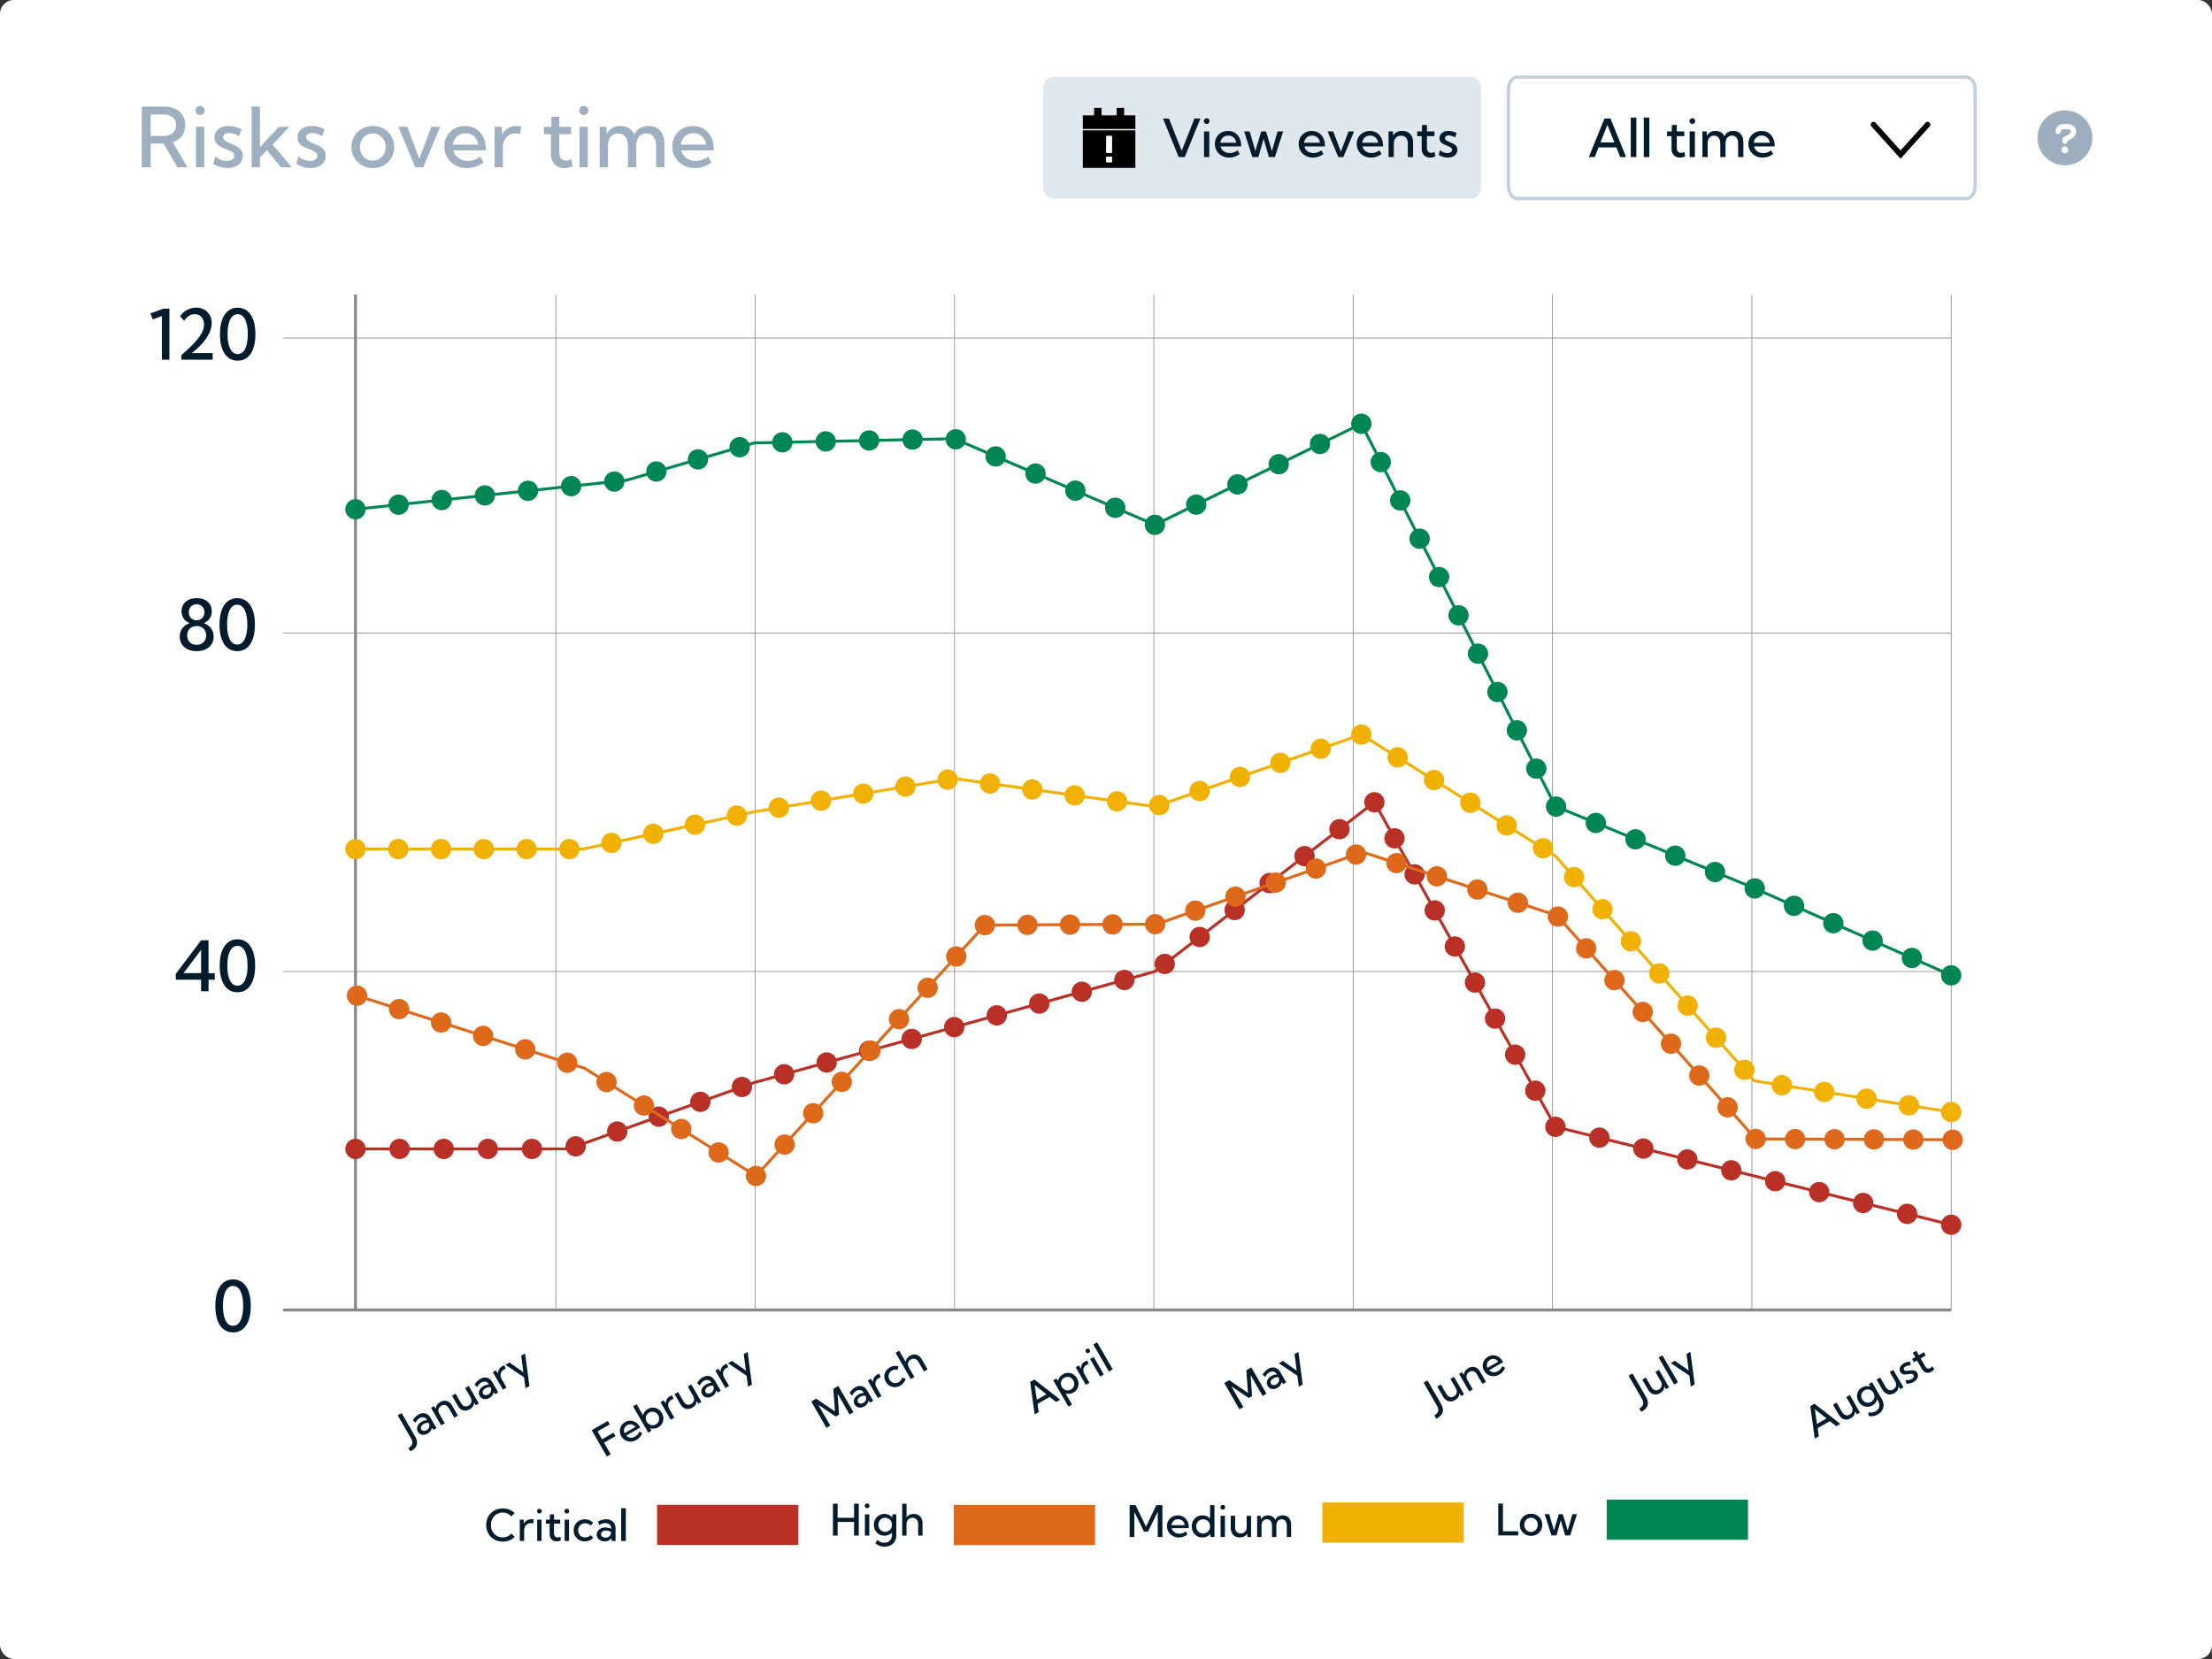 <?xml version="1.0" encoding="UTF-8"?><svg id="uuid-c29e1b7b-3513-475b-af82-111122bd435c" xmlns="http://www.w3.org/2000/svg" viewBox="0 0 800 600"><rect x="0" y="0" width="800" height="600" fill="#333333" stroke="none"/><rect y="0" width="800" height="600" rx="5" ry="5" style="fill:#fff;"/><line x1="128.56" y1="106.52" x2="128.56" y2="473.78" style="fill:none; stroke:#878787; stroke-miterlimit:10; stroke-width:1.05px;"/><line x1="201.04" y1="106.52" x2="201.04" y2="473.78" style="fill:none; stroke:#878787; stroke-miterlimit:10; stroke-width:.26px;"/><line x1="273.13" y1="106.52" x2="273.13" y2="473.78" style="fill:none; stroke:#878787; stroke-miterlimit:10; stroke-width:.26px;"/><line x1="345.22" y1="106.52" x2="345.22" y2="473.78" style="fill:none; stroke:#878787; stroke-miterlimit:10; stroke-width:.26px;"/><line x1="417.31" y1="106.52" x2="417.31" y2="473.78" style="fill:none; stroke:#878787; stroke-miterlimit:10; stroke-width:.26px;"/><line x1="489.4" y1="106.52" x2="489.4" y2="473.78" style="fill:none; stroke:#878787; stroke-miterlimit:10; stroke-width:.26px;"/><line x1="561.49" y1="106.52" x2="561.49" y2="473.78" style="fill:none; stroke:#878787; stroke-miterlimit:10; stroke-width:.26px;"/><line x1="633.58" y1="106.52" x2="633.58" y2="473.78" style="fill:none; stroke:#878787; stroke-miterlimit:10; stroke-width:.26px;"/><line x1="705.67" y1="106.52" x2="705.67" y2="473.78" style="fill:none; stroke:#878787; stroke-miterlimit:10; stroke-width:.26px;"/><line x1="705.67" y1="473.78" x2="102.33" y2="473.78" style="fill:none; stroke:#878787; stroke-miterlimit:10; stroke-width:1.07px;"/><line x1="102.33" y1="228.94" x2="705.67" y2="228.94" style="fill:none; stroke:#878787; stroke-miterlimit:10; stroke-width:.27px;"/><line x1="102.33" y1="122.26" x2="705.67" y2="122.26" style="fill:none; stroke:#878787; stroke-miterlimit:10; stroke-width:.27px;"/><line x1="102.33" y1="351.36" x2="705.67" y2="351.36" style="fill:none; stroke:#878787; stroke-miterlimit:10; stroke-width:.27px;"/><g id="uuid-40a70015-517a-4ef4-9a0f-77e1be0a4a75"><g id="uuid-0ea5bedb-a393-4b0f-855d-86761e2f6a7c"><path d="M548.8,27.89h162.26c1.81,0,3.27,2.03,3.27,4.53v34.86c0,2.5-1.47,4.53-3.27,4.53h-162.26c-1.81,0-3.27-2.03-3.27-4.53v-34.86c0-2.5,1.47-4.53,3.27-4.53Z" style="fill:#fff; stroke:#c2d0dc; stroke-width:1.2px;"/></g></g><g id="uuid-3c11b49d-b22d-4e8e-8526-4371da881d66"><g id="uuid-e75651ef-1150-4778-a3dc-eaea29b24abe"><path d="M746.81,39.93c-5.49,0-9.94,4.44-9.94,9.92s4.45,9.92,9.94,9.92,9.94-4.44,9.94-9.92-4.45-9.92-9.94-9.92ZM746.81,55.43c-.7,0-1.24-.54-1.24-1.24s.51-1.24,1.24-1.24c.66,0,1.24.54,1.24,1.24s-.58,1.24-1.24,1.24ZM749.49,49.93l-1.75,1.08v.08c0,.5-.43.93-.93.93s-.93-.43-.93-.93v-.62c0-.31.16-.62.47-.81l2.21-1.32c.27-.15.43-.43.43-.74,0-.46-.42-.85-.89-.85h-1.98c-.5,0-.85.39-.85.85,0,.5-.43.93-.93.93s-.93-.43-.93-.93c0-1.51,1.2-2.71,2.68-2.71h1.98c1.58,0,2.79,1.2,2.79,2.71,0,.93-.5,1.82-1.35,2.32Z" style="fill:#9dafbf;"/></g></g><rect x="53.62" y="111.63" width="77.34" height="36.56" style="fill:none;"/><path d="M61.27,130.08h-2.71v-15.78l-3.31,1.21-.85-2.18,4.69-1.7h2.18v18.44Z" style="fill:#021c2d;"/><path d="M76.91,130.08h-11.31v-1.65c1.5-1.29,2.77-2.47,3.81-3.52,1.04-1.05,1.88-2.01,2.53-2.88.64-.87,1.11-1.68,1.41-2.44.3-.76.45-1.49.45-2.21s-.14-1.4-.42-1.97c-.28-.57-.67-1-1.17-1.32-.5-.31-1.08-.47-1.74-.47-.75,0-1.48.22-2.16.65-.69.43-1.26,1.02-1.71,1.78l-1.44-1.7c.66-.98,1.51-1.75,2.53-2.29,1.02-.54,2.11-.81,3.26-.81,1.07,0,2.03.24,2.88.71s1.52,1.12,2,1.96c.49.84.73,1.81.73,2.93,0,.86-.16,1.74-.47,2.64s-.77,1.8-1.38,2.72c-.61.91-1.36,1.83-2.26,2.75-.9.92-1.92,1.83-3.08,2.74h7.54v2.37Z" style="fill:#021c2d;"/><path d="M85.96,130.45c-1.33,0-2.47-.38-3.43-1.12s-1.7-1.84-2.21-3.27c-.52-1.43-.77-3.17-.77-5.21s.26-3.76.77-5.19c.52-1.43,1.25-2.51,2.21-3.26s2.1-1.12,3.43-1.12,2.47.38,3.42,1.12c.95.75,1.69,1.84,2.21,3.26.52,1.43.78,3.16.78,5.19s-.26,3.78-.77,5.21c-.52,1.43-1.25,2.52-2.21,3.27-.96.75-2.1,1.12-3.43,1.12ZM85.96,128.06c1.15,0,2.04-.63,2.69-1.9s.97-3.04.97-5.32-.32-4.05-.97-5.31-1.54-1.89-2.69-1.89-2.04.63-2.69,1.89-.97,3.03-.97,5.31.32,4.05.97,5.32,1.54,1.9,2.69,1.9Z" style="fill:#021c2d;"/><rect x="63.84" y="216.68" width="77.34" height="36.56" style="fill:none;"/><path d="M71.11,235.5c-1.22,0-2.29-.22-3.21-.65-.92-.43-1.63-1.05-2.14-1.84-.51-.79-.76-1.71-.76-2.76,0-1.18.32-2.19.96-3.04.64-.85,1.51-1.46,2.62-1.84-.92-.36-1.64-.91-2.15-1.66-.52-.75-.77-1.63-.77-2.64s.23-1.81.68-2.51c.45-.71,1.09-1.26,1.91-1.65s1.78-.58,2.88-.58,2.07.19,2.89.58,1.45.94,1.9,1.65.67,1.55.67,2.51c0,1.02-.26,1.9-.77,2.64-.52.75-1.23,1.3-2.14,1.66,1.11.37,1.98.98,2.62,1.83.64.85.96,1.87.96,3.05,0,1.05-.25,1.97-.76,2.76s-1.22,1.4-2.14,1.84c-.92.43-1.99.65-3.22.65ZM71.11,233.21c.68,0,1.28-.14,1.8-.42.52-.28.92-.68,1.21-1.19.29-.51.43-1.1.43-1.78s-.14-1.28-.43-1.79c-.29-.51-.69-.91-1.21-1.19s-1.11-.42-1.8-.42-1.26.14-1.78.43c-.51.29-.91.68-1.2,1.19-.29.51-.43,1.1-.43,1.78s.14,1.28.43,1.78c.29.51.69.9,1.2,1.19.51.28,1.1.42,1.78.42ZM71.11,224.32c.84,0,1.51-.27,2.04-.8.52-.53.78-1.23.78-2.08s-.26-1.56-.78-2.09-1.2-.8-2.04-.8-1.51.27-2.04.8-.78,1.23-.78,2.09.26,1.54.78,2.08c.52.53,1.2.8,2.04.8Z" style="fill:#021c2d;"/><path d="M85.79,235.5c-1.33,0-2.47-.38-3.43-1.12s-1.7-1.84-2.21-3.27c-.52-1.43-.77-3.17-.77-5.21s.26-3.76.77-5.19c.52-1.43,1.25-2.51,2.21-3.26s2.1-1.12,3.43-1.12,2.47.38,3.42,1.12c.95.75,1.69,1.84,2.21,3.26.52,1.43.78,3.16.78,5.19s-.26,3.78-.77,5.21c-.52,1.43-1.25,2.52-2.21,3.27-.96.75-2.1,1.12-3.43,1.12ZM85.79,233.11c1.15,0,2.04-.63,2.69-1.9s.97-3.04.97-5.32-.32-4.05-.97-5.31c-.64-1.26-1.54-1.89-2.69-1.89s-2.04.63-2.69,1.89c-.64,1.26-.97,3.03-.97,5.31s.32,4.05.97,5.32,1.54,1.9,2.69,1.9Z" style="fill:#021c2d;"/><rect x="62.79" y="340.07" width="77.34" height="36.56" style="fill:none;"/><path d="M75.43,358.51h-2.71v-4.19h-9.15v-2.1l9.16-12.15h2.69v11.88h2.25v2.37h-2.25v4.19ZM66.38,351.94h6.35v-8.42l-6.35,8.42Z" style="fill:#021c2d;"/><path d="M85.87,358.88c-1.33,0-2.47-.38-3.43-1.12s-1.7-1.84-2.21-3.27c-.52-1.43-.77-3.17-.77-5.21s.26-3.76.77-5.19c.52-1.43,1.25-2.51,2.21-3.26s2.1-1.12,3.43-1.12,2.47.38,3.42,1.12c.95.75,1.69,1.84,2.21,3.26.52,1.43.78,3.16.78,5.19s-.26,3.78-.77,5.21c-.52,1.43-1.25,2.52-2.21,3.27-.96.75-2.1,1.12-3.43,1.12ZM85.87,356.49c1.15,0,2.04-.63,2.69-1.9s.97-3.04.97-5.32-.32-4.05-.97-5.31c-.64-1.26-1.54-1.89-2.69-1.89s-2.04.63-2.69,1.89c-.64,1.26-.97,3.03-.97,5.31s.32,4.05.97,5.32,1.54,1.9,2.69,1.9Z" style="fill:#021c2d;"/><rect x="76.89" y="463.07" width="29.61" height="36.56" style="fill:none;"/><path d="M84.29,481.88c-1.33,0-2.47-.38-3.43-1.12s-1.7-1.84-2.21-3.27c-.52-1.43-.77-3.17-.77-5.21s.26-3.76.77-5.19c.52-1.43,1.25-2.51,2.21-3.26s2.1-1.12,3.43-1.12,2.47.38,3.42,1.12c.95.75,1.69,1.84,2.21,3.26.52,1.43.78,3.16.78,5.19s-.26,3.78-.77,5.21c-.52,1.43-1.25,2.52-2.21,3.27-.96.75-2.1,1.12-3.43,1.12ZM84.29,479.5c1.15,0,2.04-.63,2.69-1.9s.97-3.04.97-5.32-.32-4.05-.97-5.31c-.64-1.26-1.54-1.89-2.69-1.89s-2.04.63-2.69,1.89c-.64,1.26-.97,3.03-.97,5.31s.32,4.05.97,5.32,1.54,1.9,2.69,1.9Z" style="fill:#021c2d;"/><path d="M148.46,524.94l-.77-1.19c.76-.44,1.22-.95,1.38-1.53.16-.58.03-1.24-.39-1.97l-4.84-8.38,1.4-.81,4.82,8.34c.47.81.72,1.54.77,2.19.05.65-.12,1.25-.51,1.79-.39.54-1.01,1.06-1.85,1.55Z" style="fill:#021c2d;"/><path d="M157.85,516.47l-1.12.65-.54-.77c-.06.43-.22.83-.48,1.2-.26.37-.61.68-1.04.93-.45.26-.91.41-1.37.43s-.88-.05-1.26-.25c-.38-.19-.69-.48-.91-.88-.24-.41-.34-.84-.3-1.28.04-.44.2-.86.47-1.26.28-.4.66-.74,1.15-1.02.3-.18.63-.32.99-.43s.7-.17,1.03-.19l-.14-.23c-.18-.31-.41-.53-.7-.66-.29-.13-.6-.18-.94-.14-.34.04-.68.15-1.01.34-.29.17-.56.39-.8.67s-.44.6-.58.96l-1.01-.83c.25-.45.55-.86.9-1.21.35-.36.72-.65,1.12-.89.58-.33,1.14-.5,1.69-.52.55-.01,1.06.13,1.53.42.47.29.87.72,1.2,1.29l2.12,3.67ZM154.28,517.23c.3-.17.54-.4.72-.67.18-.27.29-.57.31-.89.03-.32-.04-.64-.21-.96l-.05-.09c-.31-.04-.62-.02-.94.04-.32.06-.62.18-.9.34-.43.25-.72.55-.89.92s-.16.71.03,1.03c.11.2.28.34.48.43.21.09.44.12.69.1.25-.03.51-.11.76-.26Z" style="fill:#021c2d;"/><path d="M165.62,511.98l-1.3.75-1.99-3.44c-.32-.56-.74-.92-1.24-1.08s-1.01-.09-1.52.21-.86.73-.98,1.28-.01,1.11.33,1.7l1.93,3.34-1.3.75-3.66-6.34,1.1-.63.63,1c.02-.51.16-.97.42-1.38.26-.41.65-.77,1.16-1.06.83-.48,1.63-.61,2.4-.38.77.23,1.41.78,1.92,1.66l2.1,3.63Z" style="fill:#021c2d;"/><path d="M173.2,507.61l-1.1.64-.63-1c-.02.51-.16.97-.42,1.38-.26.41-.65.77-1.16,1.06-.83.48-1.63.6-2.4.38-.77-.23-1.41-.78-1.92-1.66l-2.1-3.63,1.3-.75,1.99,3.44c.33.56.74.92,1.23,1.08.5.16,1,.09,1.52-.21s.86-.73.98-1.28c.12-.55.01-1.11-.32-1.7l-1.93-3.34,1.3-.75,3.66,6.34Z" style="fill:#021c2d;"/><path d="M180.2,503.57l-1.12.65-.54-.77c-.06.43-.22.83-.48,1.2-.26.37-.61.68-1.04.93-.45.26-.91.41-1.37.43s-.88-.05-1.26-.25c-.38-.19-.69-.48-.91-.88-.24-.41-.34-.84-.3-1.28.04-.44.2-.86.47-1.26.28-.4.66-.74,1.15-1.02.3-.18.63-.32.99-.43s.7-.17,1.03-.19l-.14-.23c-.18-.31-.41-.53-.7-.66-.29-.13-.6-.18-.94-.14-.34.04-.68.15-1.01.34-.29.17-.56.39-.8.67s-.44.6-.58.96l-1.01-.83c.25-.45.55-.86.9-1.21.35-.36.72-.65,1.12-.89.58-.33,1.14-.5,1.69-.52.55-.01,1.06.13,1.53.42.47.29.87.72,1.2,1.29l2.12,3.67ZM176.63,504.33c.3-.17.54-.4.72-.67.18-.27.29-.57.31-.89.03-.32-.04-.64-.21-.96l-.05-.09c-.31-.04-.62-.02-.94.04-.32.06-.62.18-.9.34-.43.25-.72.55-.89.92s-.16.71.03,1.03c.11.2.28.34.48.43.21.09.44.12.69.1.25-.03.51-.11.76-.26Z" style="fill:#021c2d;"/><path d="M183.2,501.84l-1.3.75-3.66-6.34,1.14-.66.75,1.18c-.02-.55.09-1.05.34-1.51.25-.46.63-.83,1.13-1.12.12-.07.25-.13.38-.19.13-.06.27-.11.42-.15l.51,1.27c-.28.08-.54.19-.78.32-.39.23-.69.52-.88.88-.19.36-.28.75-.25,1.18.02.43.16.86.41,1.29l1.79,3.1Z" style="fill:#021c2d;"/><path d="M191.47,501.29l-1.4.81-.53-3.97-6.73-4.52,1.45-.84,5.04,3.51-.79-5.96,1.4-.81,1.56,11.78Z" style="fill:#021c2d;"/><path d="M219.49,526.77l-5.49-9.51,5.8-3.35.71,1.23-4.41,2.55,1.64,2.85,4.15-2.4.71,1.23-4.15,2.4,2.43,4.2-1.4.81Z" style="fill:#021c2d;"/><path d="M232.27,518.38c-.45,1.04-1.14,1.83-2.09,2.38-.67.39-1.36.59-2.06.6s-1.36-.15-1.96-.48c-.6-.33-1.09-.82-1.46-1.46s-.53-1.24-.53-1.89c0-.65.17-1.25.5-1.82s.8-1.02,1.43-1.38,1.3-.55,1.96-.52c.66.02,1.29.23,1.88.61.59.39,1.09.94,1.5,1.65l.12.2-5.09,2.94c.27.29.58.49.93.62.35.12.73.17,1.12.12.39-.04.79-.18,1.18-.41.7-.41,1.21-1.01,1.54-1.8l1.05.64ZM225.88,518.34l3.94-2.27c-.25-.33-.54-.58-.87-.74-.33-.16-.68-.24-1.05-.22-.37.01-.73.12-1.08.32s-.63.46-.83.78c-.2.31-.31.65-.33,1.02-.02.37.05.74.21,1.11Z" style="fill:#021c2d;"/><path d="M235.59,517.47l-1.15.66-5.49-9.51,1.3-.75,2.3,3.98c.12-.46.32-.89.61-1.28.29-.39.67-.71,1.12-.98.61-.35,1.24-.53,1.89-.51s1.25.19,1.81.52c.56.34,1.03.82,1.39,1.45s.55,1.27.56,1.93c.01.66-.14,1.27-.45,1.83s-.77,1.02-1.39,1.38c-.48.28-.98.44-1.49.49-.51.05-1,0-1.47-.16l.46.94ZM237.21,515.15c.39-.23.69-.52.89-.89.2-.37.3-.76.3-1.19s-.13-.84-.36-1.25-.53-.72-.9-.94-.76-.33-1.18-.34c-.42,0-.82.1-1.22.33s-.67.5-.87.84c-.21.34-.31.72-.33,1.12s.07.8.27,1.2l.19.32c.24.36.54.64.9.83.36.19.73.29,1.14.28.4,0,.79-.11,1.17-.33Z" style="fill:#021c2d;"/><path d="M243.86,512.7l-1.3.75-3.66-6.34,1.14-.66.75,1.18c-.02-.55.09-1.05.34-1.51.25-.46.63-.83,1.13-1.12.12-.07.25-.13.38-.19.13-.06.27-.11.42-.15l.51,1.27c-.28.08-.54.19-.78.32-.39.23-.69.52-.88.88-.19.36-.28.75-.25,1.18.02.43.16.86.41,1.29l1.79,3.1Z" style="fill:#021c2d;"/><path d="M253.68,507.03l-1.1.64-.63-1c-.02.51-.16.97-.42,1.38-.26.41-.65.77-1.16,1.06-.83.48-1.63.6-2.4.38-.77-.23-1.41-.78-1.92-1.66l-2.1-3.63,1.3-.75,1.99,3.44c.33.56.74.92,1.23,1.08.5.16,1,.09,1.52-.21s.86-.73.98-1.28c.12-.55.01-1.11-.32-1.7l-1.93-3.34,1.3-.75,3.66,6.34Z" style="fill:#021c2d;"/><path d="M260.68,502.99l-1.12.65-.54-.77c-.06.43-.22.83-.48,1.2-.26.37-.61.68-1.04.93-.45.26-.91.41-1.37.43s-.88-.05-1.26-.25c-.38-.19-.69-.48-.91-.88-.24-.41-.34-.84-.3-1.28.04-.44.2-.86.47-1.26.28-.4.66-.74,1.15-1.02.3-.18.63-.32.99-.43s.7-.17,1.03-.19l-.14-.23c-.18-.31-.41-.53-.7-.66-.29-.13-.6-.18-.94-.14-.34.04-.68.15-1.01.34-.29.17-.56.39-.8.67s-.44.6-.58.96l-1.01-.83c.25-.45.55-.86.9-1.21.35-.36.72-.65,1.12-.89.58-.33,1.14-.5,1.69-.52.55-.01,1.06.13,1.53.42.47.29.87.72,1.2,1.29l2.12,3.67ZM257.11,503.75c.3-.17.54-.4.72-.67.18-.27.29-.57.31-.89.03-.32-.04-.64-.21-.96l-.05-.09c-.31-.04-.62-.02-.94.04-.32.06-.62.18-.9.34-.43.25-.72.55-.89.92s-.16.71.03,1.03c.11.2.28.34.48.43.21.09.44.12.69.1.25-.03.51-.11.76-.26Z" style="fill:#021c2d;"/><path d="M263.68,501.26l-1.3.75-3.66-6.34,1.14-.66.75,1.18c-.02-.55.09-1.05.34-1.51.25-.46.63-.83,1.13-1.12.12-.07.25-.13.38-.19.13-.06.27-.11.42-.15l.51,1.27c-.28.08-.54.19-.78.32-.39.23-.69.52-.88.88-.19.36-.28.75-.25,1.18.02.43.16.86.41,1.29l1.79,3.1Z" style="fill:#021c2d;"/><path d="M271.95,500.71l-1.4.81-.53-3.97-6.73-4.52,1.45-.84,5.04,3.51-.79-5.96,1.4-.81,1.56,11.78Z" style="fill:#021c2d;"/><path d="M308.67,510.74l-1.4.81-4.35-7.54.52,7.62-1.18.68-6.31-4.24,4.34,7.51-1.4.81-5.49-9.51,1.79-1.03,6.8,4.63-.61-8.2,1.8-1.04,5.49,9.51Z" style="fill:#021c2d;"/><path d="M315.8,506.63l-1.12.65-.54-.77c-.06.43-.22.83-.48,1.2-.26.37-.61.68-1.04.93-.45.26-.91.41-1.37.43s-.88-.05-1.26-.25c-.38-.19-.69-.48-.91-.88-.24-.41-.34-.84-.3-1.28.04-.44.2-.86.47-1.26.28-.4.66-.74,1.15-1.02.3-.18.63-.32.99-.43s.7-.17,1.03-.19l-.14-.23c-.18-.31-.41-.53-.7-.66-.29-.13-.6-.18-.94-.14-.34.04-.68.15-1.01.34-.29.17-.56.39-.8.67s-.44.6-.58.96l-1.01-.83c.25-.45.55-.86.9-1.21.35-.36.72-.65,1.12-.89.58-.33,1.14-.5,1.69-.52.55-.01,1.06.13,1.53.42.47.29.87.72,1.2,1.29l2.12,3.67ZM312.23,507.39c.3-.17.54-.4.72-.67.18-.27.29-.57.31-.89.03-.32-.04-.64-.21-.96l-.05-.09c-.31-.04-.62-.02-.94.04-.32.06-.62.18-.9.34-.43.25-.72.55-.89.92s-.16.71.03,1.03c.11.2.28.34.48.43.21.09.44.12.69.1.25-.03.51-.11.76-.26Z" style="fill:#021c2d;"/><path d="M318.8,504.89l-1.3.75-3.66-6.34,1.14-.66.75,1.18c-.02-.55.09-1.05.34-1.51.25-.46.63-.83,1.13-1.12.12-.07.25-.13.38-.19.13-.06.27-.11.42-.15l.51,1.27c-.28.08-.54.19-.78.32-.39.23-.69.52-.88.88-.19.36-.28.75-.25,1.18.02.43.16.86.41,1.29l1.79,3.1Z" style="fill:#021c2d;"/><path d="M327.51,498.6c-.11.52-.33,1-.65,1.43s-.74.8-1.24,1.09c-.63.37-1.29.55-1.96.56s-1.3-.16-1.88-.49-1.05-.81-1.41-1.43-.54-1.28-.54-1.94c0-.66.18-1.29.52-1.87s.83-1.05,1.46-1.42c.5-.29,1.02-.46,1.55-.53.54-.06,1.06-.02,1.57.15l-.3,1.25c-.33-.1-.68-.13-1.04-.08-.36.05-.7.16-1.03.35-.4.23-.71.53-.91.89s-.31.75-.31,1.17c0,.42.13.83.36,1.25s.54.73.9.94.75.33,1.17.33c.42,0,.83-.11,1.23-.35.33-.19.6-.43.82-.72s.37-.6.45-.94l1.23.35Z" style="fill:#021c2d;"/><path d="M329.4,498.77l-5.49-9.51,1.3-.75,2.34,4.05c.08-.94.6-1.69,1.56-2.24.82-.48,1.61-.6,2.37-.37s1.39.79,1.9,1.68l2.1,3.63-1.3.75-1.92-3.32c-.36-.63-.8-1.03-1.3-1.2-.5-.17-1.02-.1-1.57.21s-.87.74-.98,1.27c-.11.53.02,1.11.37,1.73l1.92,3.32-1.3.75Z" style="fill:#021c2d;"/><path d="M375.66,510.68l-1.47.85-1.62-11.75,1.5-.86,9.36,7.28-1.47.85-2.33-1.84-4.4,2.54.43,2.94ZM374.99,506.24l3.44-1.99-4.23-3.35.79,5.34Z" style="fill:#021c2d;"/><path d="M387.71,507.96l-1.3.75-5.49-9.51,1.15-.66.59.87c.1-.49.3-.94.6-1.36.3-.42.69-.76,1.17-1.04.61-.35,1.24-.52,1.88-.51.65.01,1.25.18,1.81.52.56.34,1.03.82,1.39,1.45s.55,1.27.56,1.93-.14,1.27-.45,1.84c-.31.56-.78,1.02-1.38,1.37-.46.26-.93.42-1.41.49-.48.06-.96.02-1.41-.11l2.3,3.98ZM387.34,502.53c.4-.23.7-.53.91-.89.2-.36.3-.75.29-1.17,0-.42-.13-.84-.37-1.25s-.54-.73-.9-.95c-.36-.22-.75-.33-1.16-.33-.41,0-.82.11-1.22.34-.38.22-.67.5-.87.84-.21.34-.32.71-.34,1.11-.02.4.06.8.25,1.18l.23.39c.24.36.54.62.89.81.35.18.73.27,1.12.26.4,0,.79-.12,1.17-.34Z" style="fill:#021c2d;"/><path d="M394,500.09l-1.3.75-3.66-6.34,1.14-.66.75,1.18c-.02-.55.09-1.05.34-1.51.25-.46.63-.83,1.13-1.12.12-.07.25-.13.38-.19.13-.06.27-.11.42-.15l.51,1.27c-.28.08-.54.19-.78.32-.39.23-.69.52-.88.88-.19.36-.28.75-.25,1.18.02.43.16.86.41,1.29l1.79,3.1Z" style="fill:#021c2d;"/><path d="M393.83,489.29c-.2.11-.41.14-.62.08-.22-.06-.38-.19-.5-.39s-.14-.41-.09-.62c.06-.22.18-.38.38-.49s.41-.15.63-.09c.22.06.38.19.5.39s.14.41.09.63c-.06.22-.19.39-.39.5ZM399.2,497.09l-1.3.75-3.66-6.34,1.3-.75,3.66,6.34Z" style="fill:#021c2d;"/><path d="M402.43,495.23l-1.38.8-5.64-9.77,1.38-.8,5.64,9.77Z" style="fill:#021c2d;"/><path d="M458.04,504.04l-1.4.81-4.35-7.54.52,7.62-1.18.68-6.31-4.24,4.34,7.51-1.4.81-5.49-9.51,1.79-1.03,6.8,4.63-.61-8.2,1.8-1.04,5.49,9.51Z" style="fill:#021c2d;"/><path d="M465.17,499.93l-1.12.65-.54-.77c-.06.43-.22.83-.48,1.2-.26.37-.61.68-1.04.93-.45.26-.91.41-1.37.43s-.88-.05-1.26-.25c-.38-.19-.69-.48-.91-.88-.24-.41-.34-.84-.3-1.28.04-.44.2-.86.47-1.26.28-.4.66-.74,1.15-1.02.3-.18.63-.32.99-.43s.7-.17,1.03-.19l-.14-.23c-.18-.31-.41-.53-.7-.66-.29-.13-.6-.18-.94-.14-.34.04-.68.15-1.01.34-.29.17-.56.39-.8.67s-.44.6-.58.96l-1.01-.83c.25-.45.55-.86.9-1.21.35-.36.72-.65,1.12-.89.58-.33,1.14-.5,1.69-.52.55-.01,1.06.13,1.53.42.47.29.87.72,1.2,1.29l2.12,3.67ZM461.6,500.69c.3-.17.54-.4.72-.67.18-.27.29-.57.31-.89.03-.32-.04-.64-.21-.96l-.05-.09c-.31-.04-.62-.02-.94.04-.32.06-.62.18-.9.34-.43.25-.72.55-.89.92s-.16.71.03,1.03c.11.2.28.34.48.43.21.09.44.12.69.1.25-.03.51-.11.76-.26Z" style="fill:#021c2d;"/><path d="M471.14,500.71l-1.4.81-.53-3.97-6.73-4.52,1.45-.84,5.04,3.51-.79-5.96,1.4-.81,1.56,11.78Z" style="fill:#021c2d;"/><path d="M519.49,513.13l-.77-1.19c.76-.44,1.22-.95,1.38-1.53.16-.58.03-1.24-.39-1.97l-4.84-8.38,1.4-.81,4.82,8.34c.47.81.72,1.54.77,2.19.05.65-.12,1.25-.51,1.79-.39.54-1.01,1.06-1.85,1.55Z" style="fill:#021c2d;"/><path d="M529.53,504.29l-1.1.64-.63-1c-.02.51-.16.97-.42,1.38-.26.41-.65.77-1.16,1.06-.83.48-1.63.6-2.4.38-.77-.23-1.41-.78-1.92-1.66l-2.1-3.63,1.3-.75,1.99,3.44c.33.56.74.92,1.23,1.08.5.16,1,.09,1.52-.21s.86-.73.98-1.28c.12-.55.01-1.11-.32-1.7l-1.93-3.34,1.3-.75,3.66,6.34Z" style="fill:#021c2d;"/><path d="M537.43,499.73l-1.3.75-1.99-3.44c-.32-.56-.74-.92-1.24-1.08s-1.01-.09-1.52.21-.86.73-.98,1.28-.01,1.11.33,1.7l1.93,3.34-1.3.75-3.66-6.34,1.1-.63.63,1c.02-.51.16-.97.42-1.38.26-.41.65-.77,1.16-1.06.83-.48,1.63-.61,2.4-.38.77.23,1.41.78,1.92,1.66l2.1,3.63Z" style="fill:#021c2d;"/><path d="M544.35,494.73c-.45,1.04-1.14,1.83-2.09,2.38-.67.39-1.36.59-2.06.6s-1.36-.15-1.96-.48c-.6-.33-1.09-.82-1.46-1.46s-.53-1.24-.53-1.89c0-.65.17-1.25.5-1.82s.8-1.02,1.43-1.38,1.3-.55,1.96-.52c.66.02,1.29.23,1.88.61.59.39,1.09.94,1.5,1.65l.12.2-5.09,2.94c.27.29.58.49.93.62.35.12.73.17,1.12.12.39-.04.79-.18,1.18-.41.7-.41,1.21-1.01,1.54-1.8l1.05.64ZM537.96,494.69l3.94-2.27c-.25-.33-.54-.58-.87-.74-.33-.16-.68-.24-1.05-.22-.37.01-.73.12-1.08.32s-.63.46-.83.78c-.2.31-.31.65-.33,1.02-.02.37.05.74.21,1.11Z" style="fill:#021c2d;"/><path d="M593.62,510.62l-.77-1.19c.76-.44,1.22-.95,1.38-1.53.16-.58.03-1.24-.39-1.97l-4.84-8.38,1.4-.81,4.82,8.34c.47.81.72,1.54.77,2.19.05.65-.12,1.25-.51,1.79-.39.54-1.01,1.06-1.85,1.55Z" style="fill:#021c2d;"/><path d="M603.66,501.78l-1.1.64-.63-1c-.02.51-.16.97-.42,1.38-.26.41-.65.77-1.16,1.06-.83.48-1.63.6-2.4.38-.77-.23-1.41-.78-1.92-1.66l-2.1-3.63,1.3-.75,1.99,3.44c.33.56.74.92,1.23,1.08.5.16,1,.09,1.52-.21s.86-.73.98-1.28c.12-.55.01-1.11-.32-1.7l-1.93-3.34,1.3-.75,3.66,6.34Z" style="fill:#021c2d;"/><path d="M606.87,499.93l-1.38.8-5.64-9.77,1.38-.8,5.64,9.77Z" style="fill:#021c2d;"/><path d="M612.91,500.67l-1.4.81-.53-3.97-6.73-4.52,1.45-.84,5.04,3.51-.79-5.96,1.4-.81,1.56,11.78Z" style="fill:#021c2d;"/><path d="M657.81,519.44l-1.47.85-1.62-11.75,1.5-.86,9.36,7.28-1.47.85-2.33-1.84-4.4,2.54.43,2.94ZM657.14,514.99l3.44-1.99-4.23-3.35.79,5.34Z" style="fill:#021c2d;"/><path d="M672.67,510.86l-1.1.64-.63-1c-.02.51-.16.97-.42,1.38-.26.41-.65.77-1.16,1.06-.83.48-1.63.6-2.4.38-.77-.23-1.41-.78-1.92-1.66l-2.1-3.63,1.3-.75,1.99,3.44c.33.56.74.92,1.23,1.08.5.16,1,.09,1.52-.21s.86-.73.98-1.28c.12-.55.01-1.11-.32-1.7l-1.93-3.34,1.3-.75,3.66,6.34Z" style="fill:#021c2d;"/><path d="M677.17,508.29c-.6.34-1.21.51-1.85.5s-1.23-.18-1.79-.51c-.56-.33-1.01-.81-1.37-1.43s-.54-1.26-.55-1.9c0-.65.14-1.25.45-1.8.31-.56.77-1.01,1.37-1.35.47-.27.96-.43,1.47-.48.51-.05.99,0,1.45.16l-.45-.93,1.15-.66,3.56,6.17c.41.71.62,1.41.63,2.09,0,.69-.17,1.32-.53,1.91-.37.59-.91,1.09-1.63,1.51-1.02.59-2.11.77-3.27.56l-.06-1.37c.91.26,1.77.15,2.58-.31.47-.27.82-.6,1.05-1s.34-.82.34-1.28c0-.46-.15-.93-.42-1.4l-.4-.69c-.11.45-.31.87-.6,1.25-.29.39-.66.71-1.11.97ZM676.72,507.01c.37-.21.66-.5.87-.84.21-.35.32-.72.33-1.12.01-.4-.09-.79-.3-1.16l-.16-.29c-.22-.38-.5-.66-.85-.84-.35-.18-.73-.27-1.13-.27-.4,0-.79.12-1.16.33s-.68.52-.88.88c-.2.36-.3.75-.29,1.17,0,.42.12.83.35,1.22s.52.7.89.92c.36.21.75.32,1.15.33.41,0,.81-.1,1.2-.33Z" style="fill:#021c2d;"/><path d="M688.41,501.77l-1.1.64-.63-1c-.02.51-.16.97-.42,1.38-.26.41-.65.77-1.16,1.06-.83.48-1.63.6-2.4.38-.77-.23-1.41-.78-1.92-1.66l-2.1-3.63,1.3-.75,1.99,3.44c.33.56.74.92,1.23,1.08.5.16,1,.09,1.52-.21s.86-.73.98-1.28c.12-.55.01-1.11-.32-1.7l-1.93-3.34,1.3-.75,3.66,6.34Z" style="fill:#021c2d;"/><path d="M689.48,500.42l-.36-1.35c.23.06.47.09.74.08s.53-.04.79-.11c.26-.07.5-.17.72-.29.35-.2.58-.43.71-.7s.12-.53-.02-.77c-.1-.18-.25-.3-.44-.35-.19-.05-.4-.07-.65-.05-.24.02-.5.05-.77.1-.34.06-.7.1-1.06.12-.36.02-.71-.03-1.03-.15s-.6-.37-.82-.76-.3-.73-.27-1.11c.03-.38.17-.73.42-1.08.25-.34.59-.64,1.03-.89.68-.39,1.44-.61,2.3-.65l.26,1.33c-.19-.02-.4-.01-.63.02s-.45.08-.68.15c-.22.07-.41.15-.58.24-.27.16-.46.35-.56.57-.1.22-.08.43.03.64.07.13.18.22.32.28.14.06.33.08.56.08.23,0,.53-.03.91-.08.35-.05.72-.09,1.09-.11.37-.02.72.04,1.05.16.33.13.6.38.83.77s.31.77.28,1.18c-.04.41-.19.8-.46,1.16-.27.37-.64.69-1.12.97-.79.46-1.66.66-2.61.6Z" style="fill:#021c2d;"/><path d="M699.58,495.11c-.33.45-.71.79-1.12,1.03s-.83.36-1.24.36c-.41,0-.8-.11-1.16-.33-.36-.22-.67-.54-.91-.97l-1.83-3.17-1.11.64-.67-1.16,1.17-.68-.92-1.59,1.24-.71.92,1.59,1.85-1.07.67,1.16-1.85,1.07,1.69,2.93c.21.37.48.61.81.71.33.1.65.06.97-.12.27-.15.48-.39.65-.7l.84,1.01Z" style="fill:#021c2d;"/><rect x="49.15" y="38.53" width="278.37" height="34.84" style="fill:none;"/><path d="M67.77,60.5h-3.59l-5.02-8.6h-4.67v8.6h-3.22v-21.97h7.85c1.64,0,3.05.27,4.22.81s2.08,1.3,2.71,2.3.95,2.19.95,3.57c0,1.55-.4,2.86-1.19,3.93s-1.91,1.82-3.35,2.27l5.32,9.1ZM54.49,49.18h4.41c1.5,0,2.68-.34,3.53-1.03s1.27-1.65,1.27-2.88-.42-2.18-1.27-2.86-2.02-1.03-3.54-1.03h-4.41v7.81Z" style="fill:#9eb0c0;"/><path d="M72.37,41.6c-.46,0-.84-.16-1.16-.48s-.47-.71-.47-1.17.16-.85.47-1.16.7-.48,1.16-.48.86.16,1.18.48.48.71.48,1.16-.16.85-.48,1.17-.71.48-1.18.48ZM73.87,60.5h-3v-14.65h3v14.65Z" style="fill:#9eb0c0;"/><path d="M77.12,59.23l.73-2.7c.33.33.73.62,1.19.88s.96.45,1.48.59c.52.14,1.04.21,1.55.21.8,0,1.45-.17,1.93-.51s.73-.8.73-1.36c0-.42-.13-.77-.4-1.05-.27-.28-.62-.52-1.07-.73s-.92-.41-1.43-.6c-.65-.24-1.31-.53-1.96-.85s-1.19-.75-1.63-1.29-.66-1.25-.66-2.12.21-1.57.64-2.19,1.03-1.1,1.8-1.44,1.66-.51,2.67-.51c1.56,0,3.11.39,4.64,1.17l-.88,2.56c-.31-.22-.68-.42-1.11-.6s-.87-.31-1.32-.42-.86-.15-1.25-.15c-.63,0-1.15.14-1.53.42s-.58.66-.58,1.14c0,.29.09.56.28.8s.48.47.89.7.95.49,1.65.77c.66.26,1.33.57,1.99.91s1.22.79,1.66,1.33.67,1.26.67,2.15-.23,1.65-.7,2.32c-.47.67-1.12,1.19-1.96,1.56s-1.8.56-2.91.56c-1.83,0-3.54-.52-5.13-1.57Z" style="fill:#9eb0c0;"/><path d="M94.01,60.5h-3v-21.97h3v14.81l1.25-1.49,5.65-5.99h3.76l-6.05,6.42,6.9,8.23h-3.88l-5.1-6.18-2.53,2.61v3.57Z" style="fill:#9eb0c0;"/><path d="M107.16,59.23l.73-2.7c.33.33.73.62,1.19.88s.96.45,1.48.59c.52.14,1.04.21,1.55.21.8,0,1.45-.17,1.93-.51s.73-.8.73-1.36c0-.42-.13-.77-.4-1.05-.27-.28-.62-.52-1.07-.73s-.92-.41-1.43-.6c-.65-.24-1.31-.53-1.96-.85s-1.19-.75-1.63-1.29-.66-1.25-.66-2.12.21-1.57.64-2.19,1.03-1.1,1.8-1.44,1.66-.51,2.67-.51c1.56,0,3.11.39,4.64,1.17l-.88,2.56c-.31-.22-.68-.42-1.11-.6s-.87-.31-1.32-.42-.86-.15-1.25-.15c-.63,0-1.15.14-1.53.42s-.58.66-.58,1.14c0,.29.09.56.28.8s.48.47.89.7.95.49,1.65.77c.66.26,1.33.57,1.99.91s1.22.79,1.66,1.33.67,1.26.67,2.15-.23,1.65-.7,2.32c-.47.67-1.12,1.19-1.96,1.56s-1.8.56-2.91.56c-1.83,0-3.54-.52-5.13-1.57Z" style="fill:#9eb0c0;"/><path d="M134.85,60.79c-1.46,0-2.78-.33-3.96-1s-2.09-1.57-2.77-2.72-1.01-2.45-1.01-3.9.34-2.74,1.01-3.89,1.6-2.06,2.77-2.72,2.49-1,3.96-1,2.79.33,3.96,1,2.08,1.58,2.75,2.72,1,2.44,1,3.89-.33,2.76-1,3.9-1.58,2.05-2.75,2.72-2.48,1-3.96,1ZM134.83,58.1c.89,0,1.68-.22,2.38-.65.7-.43,1.25-1.02,1.66-1.76.41-.74.61-1.58.61-2.53s-.2-1.76-.61-2.5-.96-1.32-1.66-1.76-1.49-.65-2.38-.65-1.67.22-2.37.65-1.26,1.02-1.66,1.76-.61,1.57-.61,2.5.2,1.79.61,2.53c.41.74.96,1.32,1.66,1.76.7.44,1.49.65,2.37.65Z" style="fill:#9eb0c0;"/><path d="M159.18,45.85l-6.09,14.65h-2.92l-6.09-14.65h3.22l4.35,11.56,4.35-11.56h3.18Z" style="fill:#9eb0c0;"/><path d="M174.85,58.76c-1.82,1.36-3.81,2.04-5.99,2.04-1.55,0-2.94-.34-4.17-1.03s-2.2-1.62-2.92-2.8-1.07-2.51-1.07-4,.33-2.68.98-3.8,1.55-2,2.68-2.64,2.42-.97,3.85-.97,2.79.35,3.92,1.05,2.01,1.68,2.64,2.94.94,2.71.94,4.36v.47h-11.76c.18.76.51,1.43,1,2,.49.57,1.09,1.02,1.82,1.33.72.32,1.54.48,2.45.48,1.62,0,3.11-.53,4.47-1.58l1.17,2.15ZM163.82,52.3h9.1c-.1-.82-.35-1.54-.76-2.15s-.94-1.09-1.59-1.44-1.38-.52-2.19-.52-1.56.17-2.21.52-1.18.83-1.59,1.44-.66,1.33-.75,2.14Z" style="fill:#9eb0c0;"/><path d="M181.86,60.5h-3v-14.65h2.62l.12,2.78c.51-.97,1.21-1.72,2.1-2.26s1.92-.81,3.08-.81c.28,0,.57.02.86.05s.58.09.87.15l-.38,2.71c-.57-.15-1.12-.22-1.67-.22-.91,0-1.71.22-2.4.65s-1.23,1.03-1.62,1.79-.58,1.64-.58,2.64v7.16Z" style="fill:#9eb0c0;"/><path d="M207.04,60.14c-1.03.44-2.02.66-2.97.66s-1.79-.21-2.51-.62-1.28-.99-1.68-1.74c-.41-.75-.61-1.61-.61-2.58v-7.32h-2.56v-2.68h2.71v-3.66h2.86v3.66h4.28v2.68h-4.28v6.77c0,.86.23,1.54.7,2.04s1.06.75,1.79.75c.62,0,1.23-.19,1.83-.56l.45,2.59Z" style="fill:#9eb0c0;"/><path d="M211.11,41.6c-.46,0-.84-.16-1.16-.48s-.47-.71-.47-1.17.16-.85.47-1.16.7-.48,1.16-.48.86.16,1.18.48.48.71.48,1.16-.16.85-.48,1.17-.71.48-1.18.48ZM212.6,60.5h-3v-14.65h3v14.65Z" style="fill:#9eb0c0;"/><path d="M240.29,60.5h-3v-7.66c0-1.46-.31-2.58-.93-3.38s-1.49-1.2-2.61-1.2-2.04.41-2.68,1.22-.97,1.93-.97,3.37v7.66h-3v-7.66c0-1.46-.31-2.58-.94-3.38s-1.5-1.2-2.62-1.2-2.04.41-2.68,1.22-.97,1.93-.97,3.37v7.66h-3v-14.65h2.43l.12,2.55c.49-.93,1.15-1.63,1.98-2.12s1.82-.73,2.95-.73c1.2,0,2.23.26,3.09.79s1.51,1.28,1.95,2.27c.49-1.01,1.16-1.77,2.03-2.29s1.89-.78,3.08-.78c1.82,0,3.23.58,4.25,1.73s1.52,2.76,1.52,4.82v8.39Z" style="fill:#9eb0c0;"/><path d="M257.28,58.76c-1.82,1.36-3.81,2.04-5.99,2.04-1.55,0-2.94-.34-4.17-1.03s-2.2-1.62-2.92-2.8-1.07-2.51-1.07-4,.33-2.68.98-3.8,1.55-2,2.68-2.64,2.42-.97,3.85-.97,2.79.35,3.92,1.05,2.01,1.68,2.64,2.94.94,2.71.94,4.36v.47h-11.76c.18.76.51,1.43,1,2,.49.57,1.09,1.02,1.82,1.33.72.32,1.54.48,2.45.48,1.62,0,3.11-.53,4.47-1.58l1.17,2.15ZM246.25,52.3h9.1c-.1-.82-.35-1.54-.76-2.15s-.94-1.09-1.59-1.44-1.38-.52-2.19-.52-1.56.17-2.21.52-1.18.83-1.59,1.44-.66,1.33-.75,2.14Z" style="fill:#9eb0c0;"/><rect x="553.42" y="27.89" width="109.89" height="43.92" style="fill:none;"/><path d="M576.75,56.81h-2.14l5.66-13.92h2.19l5.65,13.92h-2.14l-1.39-3.5h-6.43l-1.39,3.5ZM578.83,51.51h5.04l-2.52-6.35-2.51,6.35Z" style="fill:#021c2d;"/><path d="M591.81,56.81h-2.02v-14.29h2.02v14.29Z" style="fill:#021c2d;"/><path d="M596.51,56.81h-2.02v-14.29h2.02v14.29Z" style="fill:#021c2d;"/><path d="M609.46,56.58c-.65.28-1.28.42-1.88.42s-1.14-.13-1.59-.39c-.45-.26-.81-.63-1.07-1.1-.26-.47-.39-1.02-.39-1.64v-4.64h-1.62v-1.7h1.72v-2.32h1.81v2.32h2.71v1.7h-2.71v4.29c0,.54.15.98.44,1.29.29.32.67.48,1.14.48.39,0,.78-.12,1.16-.35l.29,1.64Z" style="fill:#021c2d;"/><path d="M612.04,44.84c-.29,0-.54-.1-.73-.31-.2-.2-.3-.45-.3-.74s.1-.54.3-.74c.2-.2.44-.3.73-.3s.55.1.75.3c.2.2.3.45.3.74s-.1.54-.3.74c-.2.2-.45.31-.75.31ZM612.98,56.81h-1.9v-9.28h1.9v9.28Z" style="fill:#021c2d;"/><path d="M630.52,56.81h-1.9v-4.85c0-.92-.2-1.64-.59-2.14-.39-.51-.94-.76-1.66-.76s-1.29.26-1.7.77c-.41.51-.61,1.22-.61,2.13v4.85h-1.9v-4.85c0-.92-.2-1.64-.59-2.14-.4-.51-.95-.76-1.66-.76s-1.29.26-1.7.77c-.41.51-.61,1.22-.61,2.13v4.85h-1.9v-9.28h1.54l.07,1.61c.31-.59.73-1.03,1.26-1.34.53-.31,1.15-.46,1.87-.46.76,0,1.41.17,1.96.5.54.33.96.81,1.23,1.44.31-.64.74-1.12,1.28-1.45.55-.33,1.2-.49,1.95-.49,1.15,0,2.05.37,2.69,1.09.64.73.96,1.75.96,3.05v5.32Z" style="fill:#021c2d;"/><path d="M641.28,55.71c-1.15.86-2.42,1.29-3.79,1.29-.98,0-1.86-.22-2.64-.65s-1.4-1.02-1.85-1.77c-.45-.75-.68-1.59-.68-2.53s.21-1.7.62-2.41c.41-.71.98-1.27,1.7-1.67.72-.41,1.53-.61,2.44-.61s1.77.22,2.48.67c.71.45,1.27,1.07,1.67,1.86.4.79.6,1.71.6,2.76v.3h-7.45c.11.48.32.9.63,1.27.31.36.69.64,1.15.84.46.2.97.3,1.55.3,1.03,0,1.97-.33,2.83-1l.74,1.36ZM634.29,51.62h5.76c-.06-.52-.22-.97-.48-1.36-.26-.39-.6-.69-1.01-.91-.41-.22-.87-.33-1.39-.33s-.99.11-1.4.33c-.41.22-.75.52-1.01.91-.26.39-.42.84-.48,1.35Z" style="fill:#021c2d;"/><g id="uuid-066df073-c33b-4826-b533-5abd4c8dccf7" style="opacity:.5;"><g id="uuid-2ed51def-61e5-4dd9-9701-7c463068ac3a"><path d="M380.38,27.89h152.22c1.7,0,3.07,2.03,3.07,4.53v34.86c0,2.5-1.37,4.53-3.07,4.53h-152.22c-1.7,0-3.07-2.03-3.07-4.53v-34.86c0-2.5,1.37-4.53,3.07-4.53Z" style="fill:#c2d0dc;"/></g></g><rect x="412.37" y="27.89" width="123.18" height="43.92" style="fill:none;"/><path d="M428.49,56.81h-2.21l-5.65-13.92h2.15l4.6,11.65,4.6-11.65h2.15l-5.65,13.92Z" style="fill:#021c2d;"/><path d="M436.4,44.84c-.29,0-.54-.1-.73-.31-.2-.2-.3-.45-.3-.74s.1-.54.3-.74c.2-.2.44-.3.73-.3s.55.1.75.3c.2.2.3.45.3.74s-.1.54-.3.74c-.2.2-.45.31-.75.31ZM437.35,56.81h-1.9v-9.28h1.9v9.28Z" style="fill:#021c2d;"/><path d="M448.33,55.71c-1.15.86-2.42,1.29-3.79,1.29-.98,0-1.86-.22-2.64-.65s-1.4-1.02-1.85-1.77c-.45-.75-.68-1.59-.68-2.53s.21-1.7.62-2.41c.41-.71.98-1.27,1.7-1.67.72-.41,1.53-.61,2.44-.61s1.77.22,2.48.67c.71.45,1.27,1.07,1.67,1.86.4.79.6,1.71.6,2.76v.3h-7.45c.11.48.32.9.63,1.27.31.36.69.64,1.15.84.46.2.97.3,1.55.3,1.03,0,1.97-.33,2.83-1l.74,1.36ZM441.35,51.62h5.76c-.06-.52-.22-.97-.48-1.36-.26-.39-.6-.69-1.01-.91-.41-.22-.87-.33-1.39-.33s-.99.11-1.4.33c-.41.22-.75.52-1.01.91-.26.39-.42.84-.48,1.35Z" style="fill:#021c2d;"/><path d="M461.09,56.81h-2.19l-1.89-6.63-1.89,6.63h-2.19l-2.97-9.28h2.01l2.03,7.11,2.14-7.11h1.73l2.14,7.12,2.04-7.12h2.01l-2.98,9.28Z" style="fill:#021c2d;"/><path d="M478.63,55.71c-1.15.86-2.42,1.29-3.79,1.29-.98,0-1.86-.22-2.64-.65s-1.4-1.02-1.85-1.77c-.45-.75-.68-1.59-.68-2.53s.21-1.7.62-2.41c.41-.71.98-1.27,1.7-1.67.72-.41,1.53-.61,2.44-.61s1.77.22,2.48.67c.71.45,1.27,1.07,1.67,1.86.4.79.6,1.71.6,2.76v.3h-7.45c.11.48.32.9.63,1.27.31.36.69.64,1.15.84.46.2.97.3,1.55.3,1.03,0,1.97-.33,2.83-1l.74,1.36ZM471.65,51.62h5.76c-.06-.52-.22-.97-.48-1.36-.26-.39-.6-.69-1.01-.91-.41-.22-.87-.33-1.39-.33s-.99.11-1.4.33c-.41.22-.75.52-1.01.91-.26.39-.42.84-.48,1.35Z" style="fill:#021c2d;"/><path d="M489.71,47.53l-3.86,9.28h-1.85l-3.86-9.28h2.04l2.76,7.32,2.76-7.32h2.01Z" style="fill:#021c2d;"/><path d="M499.64,55.71c-1.15.86-2.42,1.29-3.79,1.29-.98,0-1.86-.22-2.64-.65s-1.4-1.02-1.85-1.77c-.45-.75-.68-1.59-.68-2.53s.21-1.7.62-2.41c.41-.71.98-1.27,1.7-1.67.72-.41,1.53-.61,2.44-.61s1.77.22,2.48.67c.71.45,1.27,1.07,1.67,1.86.4.79.6,1.71.6,2.76v.3h-7.45c.11.48.32.9.63,1.27.31.36.69.64,1.15.84.46.2.97.3,1.55.3,1.03,0,1.97-.33,2.83-1l.74,1.36ZM492.65,51.62h5.76c-.06-.52-.22-.97-.48-1.36-.26-.39-.6-.69-1.01-.91-.41-.22-.87-.33-1.39-.33s-.99.11-1.4.33c-.41.22-.75.52-1.01.91-.26.39-.42.84-.48,1.35Z" style="fill:#021c2d;"/><path d="M511.05,56.81h-1.9v-5.04c0-.82-.22-1.48-.67-1.97-.45-.49-1.05-.73-1.8-.73s-1.41.26-1.88.78c-.48.52-.71,1.21-.71,2.07v4.89h-1.9v-9.28h1.6l.06,1.49c.34-.54.79-.96,1.34-1.25.55-.29,1.2-.43,1.94-.43,1.22,0,2.18.37,2.88,1.1.7.74,1.05,1.75,1.05,3.04v5.32Z" style="fill:#021c2d;"/><path d="M519.1,56.58c-.65.28-1.28.42-1.88.42s-1.14-.13-1.59-.39c-.45-.26-.81-.63-1.07-1.1-.26-.47-.39-1.02-.39-1.64v-4.64h-1.62v-1.7h1.72v-2.32h1.81v2.32h2.71v1.7h-2.71v4.29c0,.54.15.98.44,1.29.29.32.67.48,1.14.48.39,0,.78-.12,1.16-.35l.29,1.64Z" style="fill:#021c2d;"/><path d="M520.33,56l.46-1.71c.21.21.46.4.76.56.29.16.61.29.94.38.33.09.66.13.98.13.51,0,.92-.11,1.22-.32.31-.22.46-.5.46-.86,0-.27-.08-.49-.25-.66-.17-.18-.4-.33-.68-.46-.28-.13-.58-.26-.9-.38-.41-.15-.83-.33-1.24-.54-.41-.2-.76-.48-1.03-.82-.28-.34-.42-.79-.42-1.35s.14-.99.41-1.39c.27-.39.65-.7,1.14-.91.49-.22,1.05-.32,1.69-.32.99,0,1.97.25,2.94.74l-.56,1.62c-.2-.14-.43-.27-.71-.38-.27-.11-.55-.2-.83-.26-.28-.06-.55-.1-.79-.1-.4,0-.73.09-.97.27-.24.18-.37.42-.37.72,0,.19.06.35.18.51.12.15.3.3.56.45.26.15.6.31,1.04.49.42.17.84.36,1.26.57.42.22.77.5,1.05.84.28.35.42.8.42,1.36s-.15,1.05-.45,1.47c-.3.42-.71.75-1.24.99-.53.24-1.14.35-1.84.35-1.16,0-2.24-.33-3.25-.99Z" style="fill:#021c2d;"/><path d="M186.15,555.84c-.53.53-1.17.95-1.9,1.25-.74.3-1.54.45-2.4.45s-1.67-.15-2.4-.45-1.37-.72-1.91-1.26c-.54-.54-.96-1.18-1.26-1.91-.3-.73-.45-1.53-.45-2.39s.15-1.66.45-2.39c.3-.73.72-1.36,1.26-1.9.54-.54,1.18-.96,1.91-1.25s1.53-.45,2.4-.45,1.66.15,2.39.45c.73.3,1.37.71,1.89,1.24l-1.18,1.2c-.38-.44-.84-.78-1.38-1.03-.54-.25-1.12-.37-1.76-.37s-1.18.11-1.7.33c-.52.22-.97.54-1.35.95-.38.41-.68.89-.9,1.43-.21.55-.32,1.14-.32,1.79s.11,1.24.32,1.79c.21.55.51,1.03.9,1.43.38.41.84.72,1.35.95.52.22,1.08.33,1.7.33s1.22-.12,1.76-.37c.53-.25.99-.59,1.37-1.03l1.2,1.19Z" style="fill:#021c2d;"/><path d="M189.57,557.31h-1.58v-7.69h1.38l.06,1.46c.27-.51.63-.9,1.1-1.19.47-.28,1.01-.43,1.62-.43.15,0,.3,0,.45.03.15.02.3.05.46.08l-.2,1.42c-.3-.08-.59-.12-.88-.12-.48,0-.9.11-1.26.34-.36.23-.65.54-.85.94-.2.4-.3.86-.3,1.38v3.76Z" style="fill:#021c2d;"/><path d="M195.08,547.39c-.24,0-.44-.08-.61-.25s-.25-.37-.25-.61.08-.44.25-.61c.16-.17.37-.25.61-.25s.45.08.62.25c.17.17.25.37.25.61s-.08.45-.25.61c-.17.17-.37.25-.62.25ZM195.86,557.31h-1.58v-7.69h1.58v7.69Z" style="fill:#021c2d;"/><path d="M202.87,557.11c-.54.23-1.06.35-1.56.35s-.94-.11-1.32-.32c-.38-.22-.67-.52-.88-.91-.21-.39-.32-.84-.32-1.36v-3.84h-1.34v-1.41h1.42v-1.92h1.5v1.92h2.24v1.41h-2.24v3.55c0,.45.12.81.36,1.07.24.26.56.4.94.4.32,0,.64-.1.96-.29l.24,1.36Z" style="fill:#021c2d;"/><path d="M205.01,547.39c-.24,0-.44-.08-.61-.25s-.25-.37-.25-.61.08-.44.25-.61c.16-.17.37-.25.61-.25s.45.08.62.25c.17.17.25.37.25.61s-.08.45-.25.61c-.17.17-.37.25-.62.25ZM205.79,557.31h-1.58v-7.69h1.58v7.69Z" style="fill:#021c2d;"/><path d="M214.56,556.16c-.37.42-.82.73-1.34.96s-1.09.34-1.7.34c-.77,0-1.46-.17-2.07-.52s-1.09-.82-1.45-1.43-.53-1.29-.53-2.04.18-1.45.53-2.05c.35-.6.84-1.08,1.45-1.43s1.3-.52,2.07-.52c.6,0,1.17.11,1.69.33.52.22.97.54,1.34.96l-.93.98c-.25-.27-.55-.47-.9-.62-.35-.15-.72-.22-1.12-.22-.49,0-.92.11-1.3.33s-.68.52-.89.9c-.22.38-.32.82-.32,1.33s.11.94.32,1.33.51.69.89.92.81.33,1.3.33c.39,0,.77-.07,1.12-.22s.65-.35.9-.61l.94.97Z" style="fill:#021c2d;"/><path d="M222.61,557.31h-1.36l-.09-.98c-.28.36-.64.64-1.07.84s-.91.3-1.43.3c-.55,0-1.04-.11-1.47-.32s-.77-.51-1.01-.88-.37-.8-.37-1.28c0-.5.13-.94.4-1.33.27-.38.63-.68,1.09-.9.46-.22.99-.33,1.58-.33.37,0,.74.04,1.13.13s.73.21,1.03.37v-.28c0-.37-.1-.7-.29-.97-.19-.27-.45-.47-.78-.62-.33-.14-.7-.22-1.1-.22-.35,0-.71.06-1.08.18s-.71.31-1.03.57l-.48-1.28c.47-.28.95-.49,1.46-.63.5-.14,1-.22,1.49-.22.7,0,1.3.14,1.8.42.5.28.9.67,1.17,1.18.28.51.42,1.11.42,1.8v4.44ZM218.96,556.12c.36,0,.7-.07,1.01-.23.31-.15.56-.37.75-.65.19-.28.3-.61.31-.98v-.11c-.26-.19-.55-.35-.88-.46-.33-.11-.66-.16-.99-.16-.52,0-.95.12-1.29.37s-.51.56-.51.95c0,.24.07.46.21.65.14.19.33.34.58.45.24.11.52.16.83.16Z" style="fill:#021c2d;"/><path d="M226.34,557.31h-1.68v-11.84h1.68v11.84Z" style="fill:#021c2d;"/><rect x="237.64" y="544.24" width="51.1" height="14.54" style="fill:#b93026;"/><path d="M302.94,555.37h-1.69v-11.53h1.69v5.1h5.95v-5.1h1.69v11.53h-1.69v-4.94h-5.95v4.94Z" style="fill:#021c2d;"/><path d="M313.6,545.45c-.24,0-.44-.08-.61-.25s-.25-.37-.25-.61.08-.44.25-.61c.16-.17.37-.25.61-.25s.45.08.62.25c.17.17.25.37.25.61s-.08.45-.25.61c-.17.17-.37.25-.62.25ZM314.39,555.37h-1.58v-7.69h1.58v7.69Z" style="fill:#021c2d;"/><path d="M319.86,555.4c-.72,0-1.37-.17-1.94-.51s-1.03-.81-1.36-1.41c-.33-.59-.5-1.27-.5-2.01s.16-1.43.5-2.02c.33-.59.78-1.06,1.36-1.4s1.22-.52,1.95-.52c.57,0,1.1.11,1.59.33.48.22.9.52,1.23.91l.08-1.08h1.39v7.48c0,.86-.18,1.6-.53,2.23-.35.63-.85,1.11-1.49,1.46s-1.4.51-2.27.51c-1.23,0-2.32-.4-3.27-1.21l.67-1.28c.69.71,1.53,1.07,2.51,1.07.57,0,1.06-.12,1.48-.35s.74-.56.98-.99c.23-.42.35-.92.35-1.49v-.84c-.34.35-.74.62-1.21.82s-.97.3-1.51.3ZM320.12,554c.45,0,.86-.1,1.23-.31.37-.2.67-.48.89-.84.22-.36.33-.76.33-1.22v-.35c0-.46-.11-.86-.33-1.21-.22-.35-.52-.63-.89-.84-.37-.2-.78-.31-1.23-.31s-.89.11-1.26.33c-.37.22-.66.53-.88.91-.22.38-.32.81-.32,1.3s.11.92.32,1.3.51.69.88.91.79.33,1.26.33Z" style="fill:#021c2d;"/><path d="M326.29,555.37v-11.53h1.58v4.91c.57-.81,1.43-1.22,2.59-1.22,1,0,1.78.3,2.34.91s.85,1.45.85,2.53v4.4h-1.58v-4.02c0-.76-.18-1.36-.55-1.78-.37-.42-.88-.63-1.53-.63s-1.18.21-1.56.64c-.38.43-.57,1.02-.57,1.76v4.02h-1.58Z" style="fill:#021c2d;"/><rect x="344.95" y="544.27" width="51.1" height="14.54" style="fill:#de691b;"/><path d="M420.4,555.89h-1.69v-9.14l-3.53,7.2h-1.43l-3.51-7.16v9.1h-1.69v-11.53h2.17l3.75,7.77,3.75-7.77h2.18v11.53Z" style="fill:#021c2d;"/><path d="M429.47,554.98c-.95.71-2,1.07-3.14,1.07-.81,0-1.55-.18-2.19-.54s-1.15-.85-1.53-1.47-.56-1.32-.56-2.1.17-1.41.52-1.99c.34-.59.81-1.05,1.41-1.39s1.27-.51,2.02-.51,1.46.18,2.06.55c.59.37,1.05.88,1.38,1.54.33.66.5,1.42.5,2.29v.25h-6.17c.09.4.27.75.52,1.05.26.3.57.53.95.7.38.17.81.25,1.28.25.85,0,1.63-.28,2.34-.83l.61,1.13ZM423.69,551.59h4.77c-.05-.43-.18-.81-.4-1.13-.22-.32-.49-.57-.83-.75-.34-.18-.72-.27-1.15-.27s-.82.09-1.16.27c-.34.18-.62.43-.83.76-.21.32-.34.7-.4,1.12Z" style="fill:#021c2d;"/><path d="M439.21,555.89h-1.39l-.08-1.1c-.35.39-.77.69-1.26.92-.49.22-1.03.33-1.61.33-.74,0-1.4-.17-1.98-.52s-1.04-.82-1.38-1.43c-.34-.6-.5-1.29-.5-2.04s.17-1.45.5-2.05c.34-.6.8-1.08,1.38-1.43s1.25-.52,1.98-.52c.55,0,1.07.1,1.54.3.47.2.88.48,1.23.84v-4.83h1.58v11.53ZM435.13,554.63c.47,0,.89-.11,1.26-.32.38-.22.68-.51.9-.88s.34-.79.34-1.26v-.26c0-.47-.11-.89-.34-1.26s-.53-.66-.9-.87c-.38-.21-.8-.32-1.26-.32s-.9.11-1.28.34-.68.53-.9.92c-.22.39-.33.83-.33,1.32s.11.93.33,1.32.52.7.9.93c.38.23.81.34,1.28.34Z" style="fill:#021c2d;"/><path d="M442.24,545.98c-.24,0-.44-.08-.61-.25s-.25-.37-.25-.61.08-.44.25-.61c.16-.17.37-.25.61-.25s.45.08.62.25c.17.17.25.37.25.61s-.08.45-.25.61c-.17.17-.37.25-.62.25ZM443.02,555.89h-1.58v-7.69h1.58v7.69Z" style="fill:#021c2d;"/><path d="M452.47,555.89h-1.34l-.05-1.24c-.28.45-.65.8-1.1,1.03-.45.24-.99.36-1.61.36-1,0-1.8-.31-2.38-.92-.58-.61-.87-1.45-.87-2.52v-4.4h1.57v4.17c0,.68.18,1.22.55,1.63s.87.61,1.49.61,1.17-.22,1.56-.65c.4-.43.6-1,.6-1.71v-4.05h1.57v7.69Z" style="fill:#021c2d;"/><path d="M466.96,555.89h-1.57v-4.02c0-.76-.16-1.36-.49-1.78-.32-.42-.78-.63-1.37-.63s-1.07.21-1.41.64-.51,1.01-.51,1.77v4.02h-1.57v-4.02c0-.76-.16-1.36-.49-1.78s-.79-.63-1.38-.63-1.07.21-1.41.64-.51,1.01-.51,1.77v4.02h-1.58v-7.69h1.28l.06,1.34c.26-.49.6-.86,1.04-1.11.44-.25.96-.38,1.55-.38.63,0,1.17.14,1.62.42s.79.67,1.02,1.19c.26-.53.61-.93,1.06-1.2.45-.27.99-.41,1.62-.41.95,0,1.7.3,2.23.91s.8,1.45.8,2.53v4.4Z" style="fill:#021c2d;"/><rect x="478.26" y="543.4" width="51.1" height="14.54" style="fill:#f1b100;"/><path d="M549.09,555.31h-7.22v-11.53h1.69v10.04h5.53v1.49Z" style="fill:#021c2d;"/><path d="M553.72,555.46c-.77,0-1.46-.17-2.08-.52s-1.1-.82-1.45-1.43c-.35-.6-.53-1.28-.53-2.05s.18-1.44.53-2.04c.35-.6.84-1.08,1.45-1.43.61-.35,1.31-.53,2.08-.53s1.47.18,2.08.53c.61.35,1.09.83,1.44,1.43.35.6.53,1.28.53,2.04s-.18,1.45-.53,2.05c-.35.6-.83,1.08-1.44,1.43s-1.3.52-2.08.52ZM553.71,554.05c.47,0,.88-.11,1.25-.34.37-.23.66-.53.87-.92.21-.39.32-.83.32-1.32s-.11-.92-.32-1.31c-.21-.39-.5-.69-.87-.92-.37-.23-.78-.34-1.25-.34s-.88.11-1.25.34c-.37.23-.66.54-.87.92-.21.39-.32.82-.32,1.31s.11.94.32,1.32c.21.39.5.69.87.92.37.23.78.34,1.25.34Z" style="fill:#021c2d;"/><path d="M567.87,555.31h-1.81l-1.57-5.49-1.57,5.49h-1.81l-2.46-7.69h1.67l1.68,5.89,1.78-5.89h1.43l1.77,5.9,1.69-5.9h1.67l-2.47,7.69Z" style="fill:#021c2d;"/><rect x="581.08" y="542.35" width="51.1" height="14.54" style="fill:#008652;"/><polyline points="128.56 415.52 205.57 415.52 272.84 391.51 417.69 351.36 497.06 290.15 562.54 407.52 705.67 442.95" style="fill:none; stroke:#b93026; stroke-linecap:round; stroke-miterlimit:10; stroke-width:1.05px;"/><line x1="128.56" y1="415.52" x2="128.56" y2="415.52" style="fill:none; stroke:#b93026; stroke-linecap:round; stroke-miterlimit:10; stroke-width:7.35px;"/><polyline points="144.52 415.52 205.57 415.52 272.84 391.51 417.69 351.36 490.74 295.03" style="fill:none; stroke:#b93026; stroke-dasharray:0 15.96; stroke-linecap:round; stroke-miterlimit:10; stroke-width:7.35px;"/><line x1="497.06" y1="290.15" x2="497.06" y2="290.15" style="fill:none; stroke:#b93026; stroke-linecap:round; stroke-miterlimit:10; stroke-width:7.35px;"/><line x1="504.34" y1="303.19" x2="558.9" y2="401" style="fill:none; stroke:#b93026; stroke-dasharray:0 14.93; stroke-linecap:round; stroke-miterlimit:10; stroke-width:7.35px;"/><line x1="562.54" y1="407.52" x2="562.54" y2="407.52" style="fill:none; stroke:#b93026; stroke-linecap:round; stroke-miterlimit:10; stroke-width:7.35px;"/><line x1="578.44" y1="411.45" x2="697.72" y2="440.98" style="fill:none; stroke:#b93026; stroke-dasharray:0 16.38; stroke-linecap:round; stroke-miterlimit:10; stroke-width:7.35px;"/><line x1="705.67" y1="442.95" x2="705.67" y2="442.95" style="fill:none; stroke:#b93026; stroke-linecap:round; stroke-miterlimit:10; stroke-width:7.35px;"/><polyline points="129.13 360.1 211.39 386.34 273.41 425.29 356.2 334.57 418.26 334.25 492.91 308.19 563.11 331.12 634.96 411.9 706.24 412.2" style="fill:none; stroke:#de691b; stroke-linecap:round; stroke-miterlimit:10; stroke-width:1.05px;"/><line x1="129.13" y1="360.1" x2="129.13" y2="360.1" style="fill:none; stroke:#de691b; stroke-linecap:round; stroke-miterlimit:10; stroke-width:7.35px;"/><polyline points="144.33 364.95 211.39 386.34 266.65 421.04" style="fill:none; stroke:#de691b; stroke-dasharray:0 15.96; stroke-linecap:round; stroke-miterlimit:10; stroke-width:7.35px;"/><line x1="273.41" y1="425.29" x2="273.41" y2="425.29" style="fill:none; stroke:#de691b; stroke-linecap:round; stroke-miterlimit:10; stroke-width:7.35px;"/><line x1="283.76" y1="413.95" x2="351.03" y2="340.24" style="fill:none; stroke:#de691b; stroke-dasharray:0 15.35; stroke-linecap:round; stroke-miterlimit:10; stroke-width:7.35px;"/><line x1="356.2" y1="334.57" x2="356.2" y2="334.57" style="fill:none; stroke:#de691b; stroke-linecap:round; stroke-miterlimit:10; stroke-width:7.35px;"/><polyline points="371.59 334.49 418.26 334.25 492.91 308.19 563.11 331.12 629.85 406.16" style="fill:none; stroke:#de691b; stroke-dasharray:0 15.39; stroke-linecap:round; stroke-miterlimit:10; stroke-width:7.35px;"/><line x1="634.96" y1="411.9" x2="634.96" y2="411.9" style="fill:none; stroke:#de691b; stroke-linecap:round; stroke-miterlimit:10; stroke-width:7.35px;"/><line x1="649.22" y1="411.96" x2="699.12" y2="412.17" style="fill:none; stroke:#de691b; stroke-dasharray:0 14.26; stroke-linecap:round; stroke-miterlimit:10; stroke-width:7.35px;"/><line x1="706.24" y1="412.2" x2="706.24" y2="412.2" style="fill:none; stroke:#de691b; stroke-linecap:round; stroke-miterlimit:10; stroke-width:7.35px;"/><polyline points="128.56 307.09 210.81 307.09 272.84 293.58 345.14 281.56 417.69 291.73 492.34 265.67 562.54 309.58 634.39 390.89 705.67 402.2" style="fill:none; stroke:#f1b100; stroke-linecap:round; stroke-miterlimit:10; stroke-width:1.05px;"/><line x1="128.56" y1="307.09" x2="128.56" y2="307.09" style="fill:none; stroke:#f1b100; stroke-linecap:round; stroke-miterlimit:10; stroke-width:7.35px;"/><polyline points="144.03 307.09 210.81 307.09 272.84 293.58 345.14 281.56 417.69 291.73 485.03 268.22" style="fill:none; stroke:#f1b100; stroke-dasharray:0 15.47; stroke-linecap:round; stroke-miterlimit:10; stroke-width:7.35px;"/><line x1="492.34" y1="265.67" x2="492.34" y2="265.67" style="fill:none; stroke:#f1b100; stroke-linecap:round; stroke-miterlimit:10; stroke-width:7.35px;"/><polyline points="505.48 273.89 562.54 309.58 634.39 390.89 698.02 400.99" style="fill:none; stroke:#f1b100; stroke-dasharray:0 15.5; stroke-linecap:round; stroke-miterlimit:10; stroke-width:7.35px;"/><line x1="705.67" y1="402.2" x2="705.67" y2="402.2" style="fill:none; stroke:#f1b100; stroke-linecap:round; stroke-miterlimit:10; stroke-width:7.35px;"/><polyline points="128.56 184.19 226.55 173.69 272.84 160.18 345.14 158.66 417.69 189.81 492.34 153.26 562.54 291.61 633.87 320.98 705.67 352.75" style="fill:none; stroke:#008652; stroke-linecap:round; stroke-miterlimit:10; stroke-width:1.05px;"/><line x1="128.56" y1="184.19" x2="128.56" y2="184.19" style="fill:none; stroke:#008652; stroke-linecap:round; stroke-miterlimit:10; stroke-width:7.35px;"/><polyline points="144.16 182.52 226.55 173.69 272.84 160.18 345.14 158.66 410.48 186.71" style="fill:none; stroke:#008652; stroke-dasharray:0 15.69; stroke-linecap:round; stroke-miterlimit:10; stroke-width:7.35px;"/><line x1="417.69" y1="189.81" x2="417.69" y2="189.81" style="fill:none; stroke:#008652; stroke-linecap:round; stroke-miterlimit:10; stroke-width:7.35px;"/><line x1="432.62" y1="182.5" x2="484.87" y2="156.91" style="fill:none; stroke:#008652; stroke-dasharray:0 16.62; stroke-linecap:round; stroke-miterlimit:10; stroke-width:7.35px;"/><line x1="492.34" y1="153.26" x2="492.34" y2="153.26" style="fill:none; stroke:#008652; stroke-linecap:round; stroke-miterlimit:10; stroke-width:7.35px;"/><polyline points="499.37 167.12 562.54 291.61 633.87 320.98 698.57 349.61" style="fill:none; stroke:#008652; stroke-dasharray:0 15.54; stroke-linecap:round; stroke-miterlimit:10; stroke-width:7.35px;"/><line x1="705.67" y1="352.75" x2="705.67" y2="352.75" style="fill:none; stroke:#008652; stroke-linecap:round; stroke-miterlimit:10; stroke-width:7.35px;"/><polyline points="677.58 45.07 687.36 55.9 697.14 45.07" style="fill:none; stroke:#000; stroke-linecap:round; stroke-miterlimit:10; stroke-width:2px;"/><path d="M391.62,47.14h19v13.57h-19v-13.57ZM400.1,49.17v6.11h2.04v-6.11h-2.04ZM400.1,56.64v2.04h2.04v-2.04h-2.04Z" style="isolation:isolate;"/><polygon points="395.69 39 398.4 39 398.4 41.71 403.83 41.71 403.83 39 406.55 39 406.55 41.71 410.62 41.71 410.62 46.64 391.62 46.64 391.62 41.71 395.69 41.71 395.69 39"/><polygon points="402.14 49.17 402.14 50.19 402.14 54.26 402.14 55.28 400.1 55.28 400.1 54.26 400.1 50.19 400.1 49.17 402.14 49.17" style="fill:#fff;"/><rect x="400.1" y="56.64" width="2.04" height="2.04" style="fill:#fff;"/></svg>